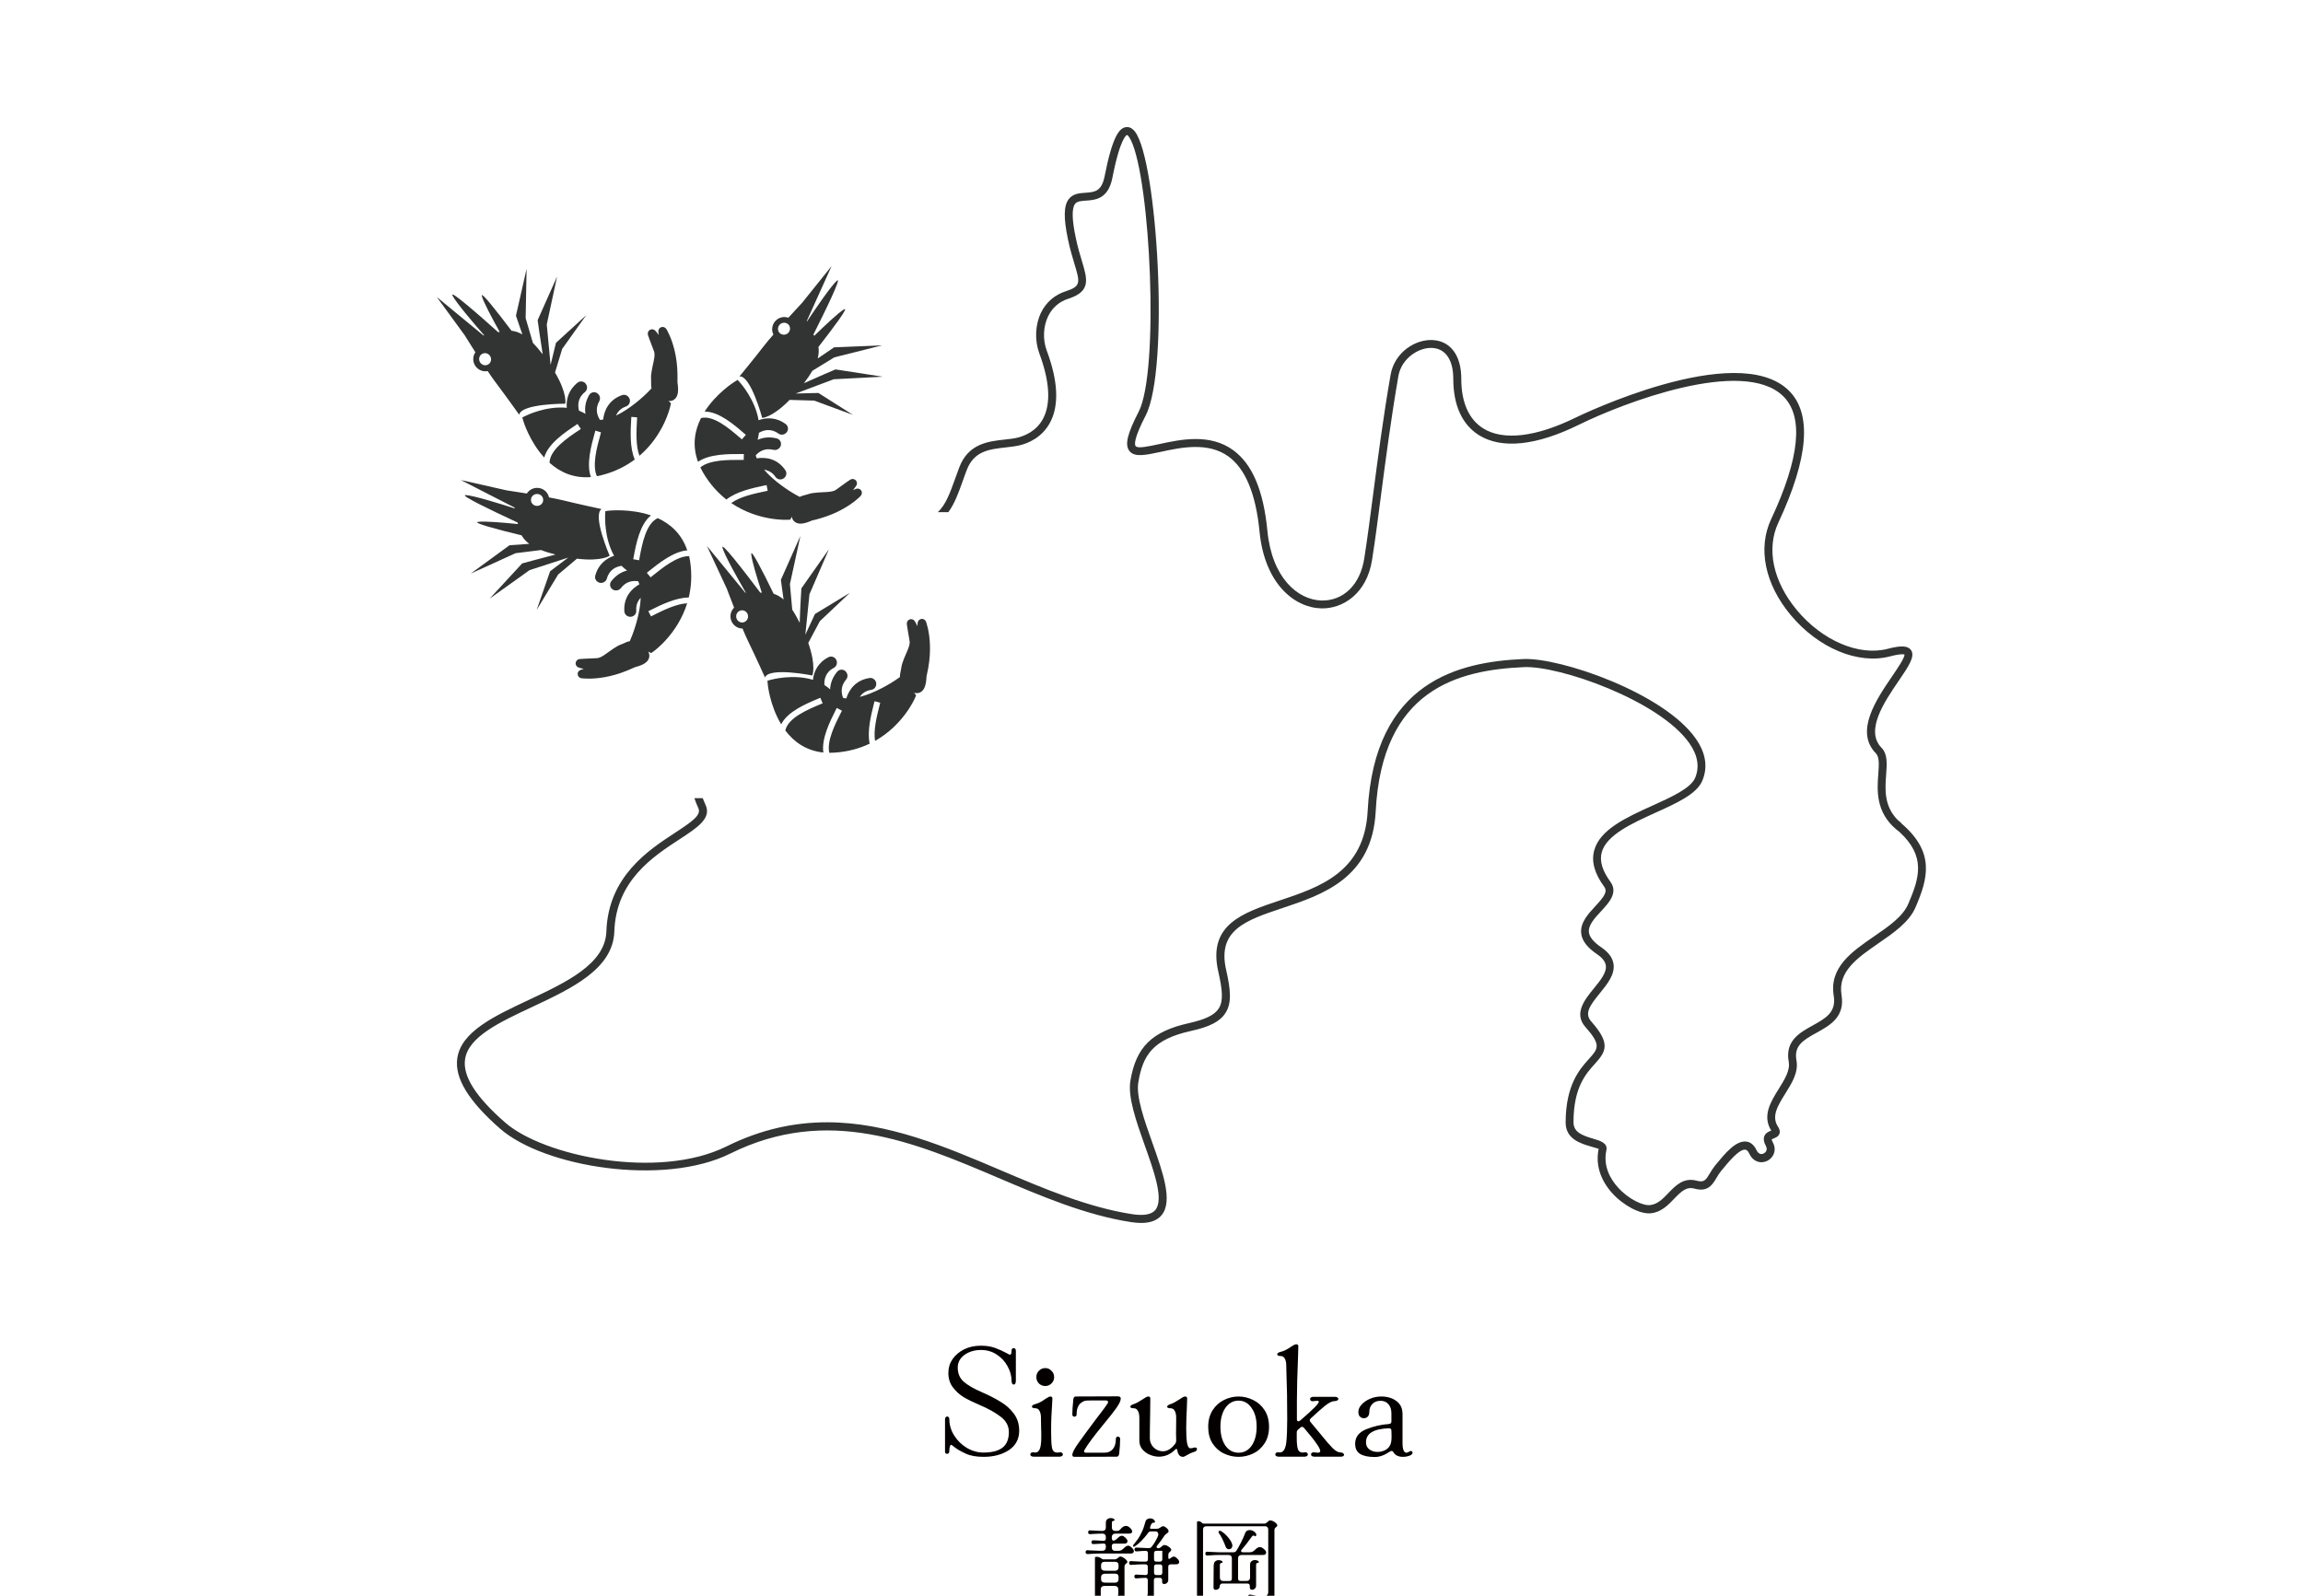 <svg width="290" height="201" viewBox="0 0 290 201" fill="none" xmlns="http://www.w3.org/2000/svg">
<g clip-path="url(#clip0_3734_15244)">
<path d="M239.4 103.65L238.94 103.26C237.22 101.49 237.37 99.41 237.51 97.57C237.61 96.18 237.7 94.98 236.93 94.19C234.81 92.03 237.29 88.39 239.1 85.74C240.36 83.89 241.19 82.67 240.64 81.88C240.25 81.33 239.4 81.28 237.72 81.72C234.09 82.67 229.48 80.71 226.26 76.84C223.26 73.23 222.39 69.12 223.94 65.82C227.75 57.67 228.19 52.08 225.25 49.19C218.66 42.73 198.63 52.49 198.43 52.59C193.43 55.05 189.3 55.54 186.77 53.96C184.96 52.83 184 50.66 184.01 47.7C184.01 44.84 182.71 43.02 180.53 42.84C178.3 42.65 175.6 44.35 175.11 47.2C174.18 52.53 173.51 57.66 172.92 62.18C172.54 65.11 172.18 67.88 171.79 70.35C171.28 73.64 169.17 75.7 166.4 75.64C163.42 75.55 160.16 72.8 159.59 66.83C159.1 61.77 157.69 58.46 155.3 56.71C152.34 54.55 148.63 55.36 145.92 55.95C144.67 56.22 143.25 56.53 143 56.19C142.87 56.02 142.73 55.3 144.27 52.33C147.3 46.46 145.74 20.17 142.91 16.57C142.45 15.99 142 15.96 141.69 16.03C140.97 16.2 140.1 17.07 139.09 22.23C138.71 24.14 137.81 24.2 136.67 24.28C135.93 24.33 135.1 24.39 134.57 25.09C133.94 25.92 133.92 27.48 134.48 30.14C134.73 31.36 135.04 32.37 135.28 33.18C136 35.56 136.15 36.06 134.22 36.68C132.82 37.13 131.73 38.06 131.09 39.38C130.35 40.9 130.27 42.87 130.87 44.5C132.19 48.06 132.35 50.83 131.35 52.73C130.51 54.32 129.01 54.9 128.19 55.11C127.68 55.24 127.1 55.3 126.49 55.37C124.47 55.59 121.95 55.87 120.81 58.83C120.61 59.35 120.43 59.85 120.26 60.33C119.62 62.11 119.11 63.54 118.1 64.51H119.42C120.2 63.45 120.68 62.12 121.2 60.67C121.37 60.2 121.54 59.7 121.74 59.19C122.66 56.8 124.57 56.59 126.6 56.36C127.25 56.29 127.86 56.22 128.44 56.08C129.42 55.84 131.22 55.14 132.24 53.2C133.38 51.04 133.24 48 131.81 44.16C131.29 42.77 131.36 41.11 131.99 39.82C132.51 38.75 133.39 37.99 134.52 37.63C137.39 36.71 136.93 35.19 136.24 32.89C136 32.1 135.7 31.11 135.46 29.93C134.98 27.67 134.95 26.24 135.37 25.69C135.62 25.36 136.05 25.32 136.74 25.27C137.92 25.19 139.54 25.08 140.07 22.42C141.09 17.21 141.89 17.01 141.92 17C141.92 17 142.11 17.05 142.41 17.66C144.87 22.69 146.01 46.76 143.38 51.87C141.95 54.64 141.62 56.02 142.21 56.79C142.85 57.63 144.23 57.33 146.14 56.92C148.66 56.37 152.12 55.62 154.71 57.51C156.83 59.06 158.14 62.22 158.6 66.92C159.23 73.49 162.96 76.54 166.38 76.63C169.03 76.7 172.11 74.84 172.78 70.49C173.17 68.01 173.53 65.23 173.91 62.3C174.5 57.79 175.17 52.68 176.09 47.36C176.49 45.09 178.73 43.69 180.44 43.83C182.07 43.97 183 45.38 183 47.7C183 51.03 184.11 53.48 186.23 54.81C189.1 56.6 193.47 56.14 198.86 53.48C204.29 50.8 219.48 44.94 224.54 49.9C227.15 52.46 226.64 57.67 223.03 65.39C221.31 69.04 222.23 73.56 225.49 77.47C228.96 81.64 233.98 83.73 237.98 82.68C238.84 82.45 239.31 82.41 239.56 82.41C239.75 82.41 239.8 82.44 239.81 82.43C239.89 82.79 238.96 84.16 238.27 85.17C236.27 88.11 233.52 92.14 236.22 94.89C236.68 95.36 236.6 96.35 236.52 97.49C236.37 99.5 236.17 102.26 238.76 104.45L239.19 104.79C242.5 107.85 241.74 110.49 240.3 113.84C239.61 115.45 237.86 116.66 235.99 117.94C233.2 119.86 230.31 121.85 230.91 125.44C231.25 127.51 229.87 128.27 228.27 129.16C226.62 130.07 224.76 131.1 225.24 133.74C225.44 134.82 224.73 135.95 223.98 137.16C222.99 138.75 221.87 140.55 223.04 142.4C223.03 142.4 223.01 142.41 223 142.42C222.73 142.53 222.32 142.69 222.16 143.13C222.04 143.47 222.1 143.87 222.37 144.35C222.54 144.66 222.46 144.9 222.37 145.04C222.24 145.25 221.99 145.37 221.77 145.36C221.47 145.34 221.28 145.08 221.18 144.86C220.87 144.22 220.44 143.85 219.9 143.79C218.58 143.63 217.21 145.3 216.1 146.65L215.95 146.83C215.69 147.16 215.49 147.49 215.31 147.79C214.81 148.63 214.6 148.97 213.66 148.72C212.02 148.27 211 149.32 210.1 150.26C209.39 151 208.73 151.69 207.78 151.79C206.89 151.89 205.08 151.06 203.73 149.56C202.82 148.55 201.84 146.92 202.28 144.88C202.48 143.97 201.48 143.68 200.6 143.42C199.21 143.01 198.14 142.6 198.14 141.36C198.14 136.97 199.7 135.25 200.83 134C202.21 132.47 202.87 131.47 200.38 128.67C199.47 127.65 200.2 126.65 201.46 125.1C202.4 123.94 203.37 122.75 203.18 121.43C203.07 120.64 202.56 119.95 201.62 119.31C200.67 118.66 200.15 118.03 200.08 117.42C199.98 116.54 200.8 115.65 201.6 114.79C202.62 113.69 203.77 112.44 202.8 111.09C201.77 109.67 201.4 108.46 201.69 107.37C202.27 105.17 205.57 103.68 208.48 102.36C211.13 101.16 213.63 100.03 214.35 98.36C215.08 96.65 214.81 94.86 213.54 93.04C209.55 87.3 196.5 82.8 191.81 83.01C183.81 83.37 173.07 85.75 172.22 102.15C171.82 109.86 166.15 111.75 161.15 113.42C156.48 114.98 152.06 116.45 153.41 122.38C153.91 124.59 154.09 126.05 153.47 127.02C152.95 127.84 151.81 128.4 149.76 128.86C145.06 129.9 143.05 131.87 142.34 136.15C142 138.2 143.09 141.27 144.14 144.24C145.34 147.61 146.58 151.09 145.48 152.41C145.01 152.98 144.01 153.16 142.54 152.93C136.98 152.07 131.44 149.71 126.08 147.43C119.04 144.43 111.83 141.36 104.15 141.36C100.08 141.36 95.87 142.22 91.48 144.4C82.879 148.66 68.469 145.63 63.62 141.4C59.91 138.16 58.26 135.56 58.559 133.44C58.959 130.61 62.859 128.78 66.999 126.84C72.01 124.49 77.2 122.05 77.359 117.33C77.57 110.94 82.189 107.92 85.559 105.72C87.84 104.23 89.639 103.06 88.84 101.37C88.71 101.09 88.6 100.81 88.49 100.53H87.439C87.59 100.96 87.74 101.38 87.939 101.8C88.34 102.66 87.15 103.49 85.01 104.89C81.659 107.08 76.59 110.39 76.359 117.31C76.219 121.42 71.32 123.72 66.579 125.95C62.19 128.01 58.05 129.95 57.58 133.32C57.23 135.79 58.999 138.69 62.98 142.17C68.559 147.04 83.6 149.44 91.939 145.31C104.22 139.21 115.14 143.86 125.71 148.36C131.12 150.67 136.72 153.05 142.4 153.93C142.87 154 143.3 154.04 143.7 154.04C144.88 154.04 145.73 153.71 146.27 153.06C147.72 151.3 146.45 147.72 145.1 143.92C144.09 141.07 143.04 138.13 143.34 136.33C143.9 132.95 145.13 130.92 149.99 129.85C152.36 129.33 153.65 128.65 154.33 127.57C155.13 126.31 154.96 124.63 154.4 122.17C153.25 117.13 156.88 115.92 161.48 114.38C166.52 112.7 172.8 110.61 173.23 102.22C174.02 86.8 183.61 84.4 191.87 84.03C196.33 83.81 208.99 88.24 212.74 93.63C213.8 95.15 214.03 96.62 213.45 97.99C212.89 99.3 210.45 100.4 208.09 101.47C204.82 102.95 201.44 104.48 200.74 107.14C200.37 108.53 200.79 110.03 202.01 111.7C202.46 112.32 201.99 112.95 200.89 114.14C199.98 115.12 198.96 116.23 199.11 117.57C199.21 118.49 199.86 119.34 201.08 120.17C201.77 120.64 202.14 121.11 202.21 121.61C202.34 122.49 201.51 123.51 200.7 124.5C199.55 125.91 198.13 127.67 199.65 129.37C201.66 131.63 201.24 132.1 200.1 133.36C198.93 134.66 197.16 136.62 197.15 141.39C197.15 143.48 199.06 144.04 200.33 144.41C200.69 144.52 201.24 144.68 201.31 144.7C200.9 146.62 201.49 148.59 202.99 150.26C204.43 151.86 206.55 152.97 207.89 152.82C209.2 152.68 210.06 151.78 210.82 150.99C211.75 150.02 212.37 149.44 213.39 149.72C215.07 150.18 215.65 149.2 216.16 148.34C216.33 148.06 216.5 147.77 216.72 147.5L216.87 147.32C217.62 146.41 219 144.71 219.78 144.81C219.96 144.83 220.13 145 220.28 145.32C220.58 145.96 221.1 146.35 221.71 146.39C222.29 146.42 222.89 146.13 223.21 145.62C223.54 145.11 223.56 144.49 223.25 143.91C223.1 143.63 223.1 143.52 223.09 143.52C223.13 143.48 223.28 143.42 223.36 143.39C223.61 143.29 223.96 143.15 224.08 142.78C224.2 142.39 223.97 142.04 223.89 141.92C223.03 140.6 223.86 139.27 224.82 137.73C225.64 136.42 226.48 135.06 226.22 133.6C225.88 131.76 226.96 131.06 228.75 130.08C230.44 129.15 232.35 128.09 231.89 125.32C231.4 122.36 233.9 120.64 236.55 118.81C238.45 117.5 240.41 116.15 241.21 114.28C242.77 110.65 243.71 107.35 239.4 103.69V103.65Z" fill="#323333"/>
<path d="M86.549 69.35C85.85 67.23 84.4 65.99 82.829 65.26C81.35 65.92 80.85 68.54 80.54 70.23L80.48 70.57L79.74 70.44L79.799 70.11C80.09 68.55 80.57 66.03 81.969 64.92C79.379 64.03 76.749 64.32 76.7 64.32L76.23 64.38L76.2 64.84C76.2 65 76.059 67.75 77.329 70C76.35 70.33 75.35 71.05 74.96 72.5C74.85 72.89 75.09 73.29 75.499 73.4C75.559 73.42 75.629 73.42 75.689 73.42C76.019 73.42 76.329 73.2 76.419 72.87C76.74 71.71 77.629 71.36 78.269 71.27C78.48 71.48 78.71 71.68 78.96 71.86C78.26 72.04 77.559 72.45 76.969 73.21C76.719 73.53 76.79 73.99 77.129 74.23C77.269 74.33 77.419 74.37 77.579 74.37C77.809 74.37 78.04 74.27 78.189 74.07C78.87 73.18 79.749 73.11 80.379 73.22C80.43 73.34 80.469 73.47 80.51 73.6C79.51 74.16 78.499 75.24 78.62 77.01C78.65 77.4 78.98 77.69 79.37 77.69C79.389 77.69 79.4 77.69 79.419 77.69C79.84 77.66 80.15 77.31 80.12 76.91C80.07 76.17 80.329 75.66 80.68 75.3C80.609 77.19 79.9 79.37 79.43 80.46L79.299 80.77C79.299 80.77 79.2 80.77 79.15 80.79C79.12 80.79 78.769 80.91 78.34 81.12C78.139 81.19 77.93 81.28 77.749 81.38C77.359 81.6 76.999 81.86 76.65 82.11C76.1 82.51 75.579 82.89 75.15 82.9C73.809 82.95 73.029 83.01 72.999 83.01C72.74 83.03 72.529 83.22 72.49 83.48C72.45 83.73 72.6 83.98 72.84 84.07C72.87 84.08 73.109 84.17 73.51 84.26C73.279 84.32 73.15 84.36 73.139 84.37C72.889 84.44 72.719 84.68 72.74 84.93C72.76 85.18 72.95 85.39 73.21 85.43C73.249 85.43 73.579 85.48 74.139 85.48C75.139 85.48 76.87 85.32 78.93 84.48C79.279 84.34 79.629 84.19 79.939 84.04C80.889 83.8 81.62 83.45 81.749 82.79C81.799 82.54 81.749 82.3 81.629 82.08L81.999 82.26L82.279 82.06C82.45 81.94 85.329 79.84 86.529 75.99C85.159 76.05 83.469 76.89 82.29 77.48L81.98 77.64L81.639 76.99L81.95 76.83C83.189 76.21 85.109 75.26 86.73 75.26C87.049 73.92 87.159 72.4 86.9 70.69C86.87 70.47 86.82 70.26 86.779 70.05C85.279 70.02 83.43 71.51 82.2 72.5L81.93 72.72L81.45 72.15L81.719 71.93C82.919 70.97 84.84 69.43 86.579 69.32L86.549 69.35Z" fill="#323333"/>
<path d="M64.809 64.04C62.95 63.44 59.66 62.42 58.66 62.36C57.719 62.3 62.099 64.39 65.189 65.82C65.189 65.85 65.189 65.88 65.2 65.91C65.2 65.94 65.21 65.97 65.219 66.01C63.319 65.82 60.999 65.62 60.209 65.73C59.419 65.84 62.65 66.7 65.68 67.43C65.919 67.85 66.24 68.2 66.65 68.5C65.32 68.59 64.159 68.68 64.159 68.68L59.27 72.25L64.919 69.68L68.129 69.28C68.659 69.49 69.26 69.67 69.95 69.85C68.129 70.31 65.749 70.97 65.749 70.97L61.66 75.4L66.689 71.81L71.559 70.23C70.439 71.06 69.269 71.96 69.269 71.96L67.579 76.82L70.279 72.37L72.65 70.37C75.76 70.75 76.769 70 76.769 70C76.769 70 74.559 64.91 75.749 64.12C75.749 64.12 73.019 63.54 70.9 63.02C70.419 62.9 69.799 62.78 69.129 62.65C68.99 61.97 68.379 61.45 67.639 61.45C67.09 61.45 66.609 61.74 66.34 62.16C64.99 61.94 63.91 61.78 63.91 61.78C63.91 61.78 63.91 61.78 63.91 61.79L58.02 60.46L64.79 63.93C64.79 63.93 64.799 63.98 64.809 64V64.04ZM67.629 62.22C68.059 62.22 68.4 62.55 68.4 62.97C68.4 63.39 68.059 63.72 67.629 63.72C67.2 63.72 66.859 63.39 66.859 62.97C66.859 62.55 67.2 62.22 67.629 62.22Z" fill="#323333"/>
<path d="M74.43 60.089C72.21 60.279 70.49 59.449 69.2 58.289C69.22 56.669 71.43 55.169 72.86 54.219L73.14 54.029L72.72 53.399L72.44 53.589C71.13 54.469 68.99 55.909 68.53 57.629C66.68 55.609 65.91 53.079 65.9 53.029L65.77 52.579L66.18 52.379C66.32 52.309 68.8 51.099 71.37 51.369C71.28 50.339 71.56 49.129 72.73 48.199C73.05 47.949 73.51 48.009 73.76 48.339C73.8 48.389 73.83 48.449 73.86 48.509C73.99 48.819 73.91 49.179 73.65 49.389C72.71 50.139 72.75 51.099 72.91 51.729C73.19 51.839 73.46 51.969 73.72 52.129C73.61 51.409 73.7 50.609 74.18 49.769C74.38 49.409 74.83 49.299 75.18 49.509C75.32 49.599 75.43 49.719 75.49 49.869C75.58 50.079 75.58 50.329 75.46 50.539C74.91 51.519 75.2 52.349 75.55 52.889C75.68 52.889 75.81 52.879 75.95 52.859C76.07 51.719 76.66 50.359 78.33 49.769C78.7 49.639 79.1 49.829 79.26 50.189C79.26 50.209 79.27 50.219 79.28 50.239C79.42 50.629 79.22 51.059 78.84 51.189C78.14 51.439 77.77 51.879 77.58 52.339C79.29 51.529 81.01 50.009 81.82 49.149L82.05 48.899C82.05 48.899 82.02 48.809 82.01 48.759C82.01 48.729 81.97 48.359 81.99 47.879C81.98 47.659 81.97 47.439 81.99 47.229C82.04 46.779 82.13 46.349 82.22 45.929C82.37 45.269 82.51 44.639 82.35 44.239C81.86 42.989 81.61 42.249 81.6 42.219C81.52 41.969 81.6 41.699 81.83 41.559C82.05 41.419 82.33 41.459 82.51 41.649C82.53 41.669 82.71 41.859 82.95 42.189C82.92 41.949 82.9 41.819 82.9 41.799C82.87 41.539 83.02 41.299 83.26 41.209C83.5 41.129 83.77 41.219 83.91 41.449C83.93 41.479 84.11 41.769 84.33 42.279C84.73 43.199 85.27 44.849 85.31 47.079C85.31 47.459 85.31 47.829 85.31 48.179C85.46 49.149 85.43 49.959 84.88 50.339C84.67 50.489 84.43 50.529 84.18 50.509L84.49 50.779L84.42 51.109C84.38 51.309 83.59 54.789 80.52 57.409C80.03 56.119 80.14 54.249 80.21 52.919L80.23 52.569L79.5 52.509L79.48 52.859C79.4 54.249 79.28 56.379 79.93 57.879C78.83 58.699 77.47 59.409 75.8 59.839C75.58 59.899 75.37 59.939 75.16 59.979C74.54 58.609 75.17 56.319 75.59 54.799L75.68 54.459L74.97 54.239L74.88 54.569C74.47 56.049 73.81 58.419 74.4 60.069L74.43 60.089Z" fill="#323333"/>
<path d="M60.96 42.219C59.67 40.749 57.44 38.129 56.98 37.229C56.56 36.389 60.21 39.579 62.74 41.849C62.77 41.849 62.8 41.829 62.83 41.819C62.86 41.819 62.89 41.809 62.92 41.799C61.99 40.129 60.89 38.079 60.68 37.309C60.47 36.539 62.53 39.169 64.41 41.659C64.89 41.709 65.34 41.869 65.78 42.129C65.34 40.869 64.97 39.769 64.97 39.769L66.31 33.859L66.19 40.069L67.1 43.179C67.5 43.589 67.91 44.069 68.34 44.629C68.04 42.779 67.7 40.329 67.7 40.329L70.15 34.829L68.85 40.869L69.33 45.969C69.65 44.609 70.01 43.179 70.01 43.179L73.81 39.709L70.79 43.949L69.89 46.919C71.47 49.619 71.18 50.849 71.18 50.849C71.18 50.849 65.63 50.829 65.38 52.239C65.38 52.239 63.77 49.969 62.45 48.219C62.15 47.829 61.79 47.309 61.41 46.739C60.73 46.879 60.01 46.519 59.72 45.839C59.5 45.329 59.58 44.779 59.86 44.369C59.12 43.209 58.55 42.289 58.55 42.289C58.55 42.289 58.55 42.289 58.56 42.289L55 37.409L60.87 42.249C60.87 42.249 60.92 42.249 60.94 42.249L60.96 42.219ZM60.4 45.539C60.57 45.929 61.01 46.109 61.39 45.949C61.77 45.789 61.94 45.339 61.77 44.949C61.6 44.559 61.16 44.379 60.78 44.539C60.4 44.699 60.23 45.149 60.4 45.539Z" fill="#323333"/>
<path d="M87.9 58.18C87.13 56.09 87.49 54.21 88.27 52.66C89.84 52.26 91.86 54 93.16 55.12L93.42 55.34L93.92 54.77L93.66 54.55C92.46 53.51 90.52 51.83 88.73 51.84C90.2 49.53 92.44 48.12 92.48 48.1L92.88 47.85L93.19 48.19C93.3 48.31 95.11 50.39 95.52 52.93C96.49 52.58 97.73 52.52 98.93 53.41C99.26 53.65 99.32 54.11 99.07 54.44C99.03 54.49 98.98 54.54 98.93 54.58C98.67 54.79 98.3 54.81 98.02 54.61C97.05 53.9 96.13 54.19 95.57 54.51C95.54 54.8 95.48 55.1 95.4 55.4C96.06 55.11 96.86 54.98 97.8 55.22C98.2 55.32 98.43 55.72 98.32 56.12C98.28 56.28 98.18 56.41 98.06 56.51C97.88 56.65 97.64 56.72 97.4 56.66C96.31 56.39 95.58 56.88 95.16 57.36C95.19 57.48 95.24 57.61 95.29 57.73C96.42 57.55 97.89 57.76 98.89 59.22C99.11 59.54 99.04 59.98 98.73 60.22C98.72 60.23 98.7 60.24 98.69 60.25C98.35 60.49 97.89 60.41 97.66 60.08C97.24 59.47 96.71 59.23 96.22 59.17C97.45 60.61 99.37 61.87 100.41 62.43L100.71 62.59C100.71 62.59 100.79 62.53 100.84 62.52C100.87 62.51 101.22 62.38 101.68 62.27C101.88 62.2 102.1 62.14 102.31 62.11C102.76 62.04 103.2 62.02 103.62 62C104.3 61.97 104.94 61.94 105.29 61.68C106.37 60.88 107.02 60.44 107.05 60.43C107.27 60.28 107.55 60.3 107.74 60.48C107.93 60.65 107.97 60.94 107.83 61.16C107.81 61.19 107.68 61.4 107.42 61.73C107.64 61.64 107.77 61.59 107.78 61.58C108.02 61.48 108.3 61.56 108.44 61.77C108.58 61.98 108.56 62.27 108.38 62.46C108.36 62.49 108.13 62.73 107.69 63.08C106.91 63.7 105.46 64.66 103.32 65.28C102.95 65.39 102.6 65.49 102.25 65.56C101.35 65.96 100.57 66.14 100.05 65.71C99.85 65.54 99.75 65.33 99.7 65.08L99.52 65.45L99.18 65.47C98.97 65.48 95.41 65.63 92.08 63.36C93.19 62.55 95.03 62.16 96.33 61.89L96.67 61.82L96.53 61.1L96.19 61.17C94.83 61.46 92.74 61.9 91.47 62.92C90.39 62.07 89.35 60.95 88.49 59.45C88.38 59.26 88.28 59.06 88.19 58.87C89.35 57.91 91.72 57.92 93.3 57.93H93.65L93.67 57.19H93.32C91.78 57.18 89.32 57.17 87.89 58.17L87.9 58.18Z" fill="#323333"/>
<path d="M101.61 40.5C102.7 38.87 104.63 36.03 105.38 35.36C106.08 34.73 103.96 39.09 102.43 42.13C102.45 42.16 102.46 42.18 102.48 42.21C102.5 42.24 102.51 42.27 102.53 42.3C103.9 40.97 105.59 39.37 106.28 38.97C106.97 38.57 104.97 41.25 103.06 43.7C103.13 44.17 103.1 44.65 102.97 45.15C104.07 44.39 105.03 43.75 105.03 43.75L111.08 43.5L105.06 45.01L102.3 46.7C102.01 47.19 101.66 47.71 101.23 48.27C102.94 47.49 105.21 46.53 105.21 46.53L111.16 47.45L104.99 47.77L100.19 49.57C101.59 49.52 103.06 49.5 103.06 49.5L107.41 52.26L102.53 50.46L99.43 50.37C97.24 52.61 95.98 52.64 95.98 52.64C95.98 52.64 94.54 47.28 93.12 47.41C93.12 47.41 94.89 45.26 96.23 43.53C96.53 43.14 96.94 42.65 97.39 42.14C97.07 41.52 97.24 40.73 97.81 40.27C98.24 39.93 98.79 39.85 99.27 40.02C100.19 39.01 100.94 38.21 100.94 38.21C100.94 38.21 100.94 38.21 100.94 38.22L104.72 33.51L101.59 40.44C101.59 40.44 101.61 40.49 101.62 40.51L101.61 40.5ZM98.26 40.82C97.93 41.08 97.87 41.56 98.12 41.88C98.38 42.2 98.86 42.25 99.19 41.99C99.52 41.73 99.58 41.25 99.33 40.93C99.07 40.61 98.59 40.56 98.26 40.82Z" fill="#323333"/>
<path d="M103.68 94.79C101.46 94.55 99.939 93.4 98.889 92.01C99.23 90.42 101.68 89.39 103.27 88.72L103.59 88.59L103.3 87.89L102.99 88.02C101.53 88.63 99.159 89.63 98.37 91.23C96.95 88.89 96.68 86.26 96.68 86.21L96.639 85.74L97.079 85.62C97.23 85.58 99.9 84.87 102.37 85.63C102.48 84.6 102.98 83.47 104.32 82.78C104.68 82.59 105.12 82.74 105.31 83.12C105.34 83.18 105.36 83.24 105.37 83.3C105.44 83.63 105.29 83.97 104.99 84.13C103.92 84.68 103.77 85.63 103.81 86.28C104.06 86.44 104.3 86.62 104.53 86.83C104.56 86.11 104.81 85.33 105.43 84.6C105.69 84.29 106.16 84.26 106.46 84.54C106.58 84.65 106.66 84.8 106.7 84.95C106.75 85.18 106.7 85.42 106.54 85.6C105.81 86.45 105.94 87.33 106.17 87.92C106.3 87.94 106.43 87.96 106.57 87.97C106.91 86.87 107.75 85.66 109.5 85.4C109.88 85.34 110.24 85.61 110.33 85.99C110.33 86.01 110.33 86.02 110.33 86.04C110.39 86.45 110.12 86.83 109.72 86.89C108.99 87 108.54 87.36 108.27 87.78C110.11 87.31 112.09 86.15 113.05 85.47L113.33 85.27C113.33 85.27 113.32 85.17 113.32 85.12C113.32 85.09 113.36 84.72 113.47 84.25C113.5 84.04 113.54 83.82 113.6 83.61C113.73 83.18 113.91 82.77 114.08 82.38C114.35 81.76 114.61 81.17 114.54 80.75C114.3 79.43 114.2 78.65 114.19 78.62C114.16 78.36 114.3 78.11 114.54 78.02C114.78 77.93 115.05 78.02 115.19 78.24C115.21 78.27 115.34 78.48 115.52 78.86C115.53 78.62 115.54 78.48 115.55 78.47C115.57 78.21 115.76 78 116.02 77.96C116.27 77.92 116.52 78.07 116.61 78.32C116.62 78.35 116.74 78.67 116.86 79.22C117.07 80.2 117.28 81.92 116.89 84.12C116.82 84.5 116.75 84.86 116.67 85.2C116.63 86.18 116.44 86.97 115.83 87.23C115.59 87.33 115.35 87.33 115.11 87.26L115.36 87.58L115.23 87.89C115.15 88.08 113.71 91.34 110.19 93.32C109.96 91.96 110.43 90.14 110.75 88.86L110.84 88.52L110.13 88.32L110.04 88.66C109.7 90.01 109.17 92.08 109.51 93.67C108.27 94.26 106.8 94.69 105.08 94.8C104.86 94.81 104.64 94.82 104.43 94.82C104.08 93.36 105.15 91.24 105.86 89.83L106.02 89.52L105.37 89.17L105.21 89.48C104.52 90.86 103.42 93.05 103.68 94.78V94.79Z" fill="#323333"/>
<path d="M93.919 74.66C92.939 72.96 91.249 69.97 90.98 69C90.73 68.09 93.689 71.93 95.74 74.65C95.769 74.65 95.799 74.65 95.829 74.65C95.859 74.65 95.889 74.65 95.93 74.65C95.34 72.83 94.659 70.61 94.6 69.81C94.54 69.02 96.059 71.99 97.419 74.79C97.879 74.94 98.29 75.18 98.669 75.51C98.48 74.19 98.329 73.04 98.329 73.04L100.79 67.5L99.469 73.57L99.76 76.79C100.08 77.27 100.38 77.82 100.7 78.45C100.76 76.57 100.91 74.11 100.91 74.11L104.38 69.18L101.93 74.85L101.41 79.95C101.99 78.68 102.62 77.34 102.62 77.34L107.02 74.67L103.24 78.24L101.78 80.98C102.81 83.94 102.29 85.08 102.29 85.08C102.29 85.08 96.85 83.99 96.329 85.33C96.329 85.33 95.189 82.79 94.23 80.82C94.019 80.38 93.76 79.8 93.499 79.17C92.809 79.17 92.169 78.68 92.019 77.96C91.9 77.42 92.079 76.89 92.439 76.54C91.939 75.26 91.559 74.25 91.559 74.25C91.559 74.25 91.559 74.25 91.57 74.25L89.019 68.77L93.84 74.65C93.84 74.65 93.889 74.65 93.909 74.65L93.919 74.66ZM92.719 77.8C92.809 78.22 93.21 78.48 93.609 78.39C94.01 78.3 94.269 77.9 94.18 77.48C94.09 77.06 93.689 76.8 93.29 76.89C92.889 76.98 92.629 77.38 92.719 77.8Z" fill="#323333"/>
<path d="M123.86 183.5C122.95 183.5 122.21 183.37 121.62 183.1C121.03 182.83 120.59 182.58 120.28 182.34C119.97 182.1 119.81 181.98 119.78 181.98C119.7 181.98 119.64 182.07 119.6 182.24C119.56 182.4 119.54 182.58 119.54 182.78C119.54 182.89 119.51 182.97 119.46 183.04C119.41 183.09 119.34 183.12 119.26 183.12C119.18 183.12 119.11 183.09 119.06 183.04C119.02 182.99 119 182.91 119 182.8V178.78C119 178.66 119.03 178.57 119.08 178.52C119.13 178.45 119.2 178.42 119.28 178.42C119.35 178.42 119.41 178.45 119.46 178.5C119.51 178.55 119.54 178.63 119.54 178.72C119.54 179.47 119.75 180.17 120.16 180.82C120.57 181.47 121.11 181.99 121.76 182.38C122.43 182.77 123.12 182.96 123.84 182.96C124.91 182.96 125.71 182.75 126.24 182.34C126.77 181.93 127.04 181.27 127.04 180.38C127.04 179.61 126.69 178.96 126 178.44C125.31 177.91 124.41 177.41 123.3 176.94C122.55 176.62 121.91 176.31 121.38 176C120.85 175.68 120.39 175.27 120 174.76C119.61 174.25 119.42 173.64 119.42 172.92C119.42 172.29 119.59 171.72 119.94 171.2C120.3 170.68 120.79 170.27 121.4 169.96C122.03 169.65 122.73 169.5 123.52 169.5C124.2 169.5 124.79 169.59 125.3 169.78C125.81 169.97 126.31 170.19 126.8 170.46C127.01 170.58 127.14 170.64 127.18 170.64C127.31 170.64 127.38 170.46 127.38 170.1C127.38 169.99 127.41 169.92 127.46 169.88C127.51 169.83 127.57 169.8 127.64 169.8C127.72 169.8 127.79 169.83 127.84 169.9C127.89 169.95 127.92 170.03 127.92 170.14V173.94C127.92 174.09 127.89 174.2 127.84 174.28C127.79 174.36 127.72 174.4 127.64 174.4C127.57 174.4 127.51 174.36 127.46 174.28C127.41 174.2 127.38 174.09 127.38 173.94C127.38 173.31 127.21 172.7 126.88 172.1C126.56 171.5 126.11 171.01 125.52 170.62C124.93 170.23 124.27 170.04 123.52 170.04C122.93 170.04 122.41 170.15 121.96 170.36C121.52 170.56 121.18 170.83 120.94 171.16C120.71 171.49 120.6 171.85 120.6 172.24C120.6 172.99 120.85 173.58 121.34 174.02C121.83 174.46 122.59 174.9 123.6 175.34C124.55 175.75 125.35 176.17 126.02 176.58C126.69 176.98 127.24 177.48 127.68 178.08C128.12 178.68 128.34 179.39 128.34 180.2C128.34 181.25 127.91 182.07 127.06 182.64C126.21 183.21 125.14 183.5 123.86 183.5ZM131.62 174.58C131.31 174.58 131.05 174.47 130.82 174.26C130.61 174.03 130.5 173.77 130.5 173.46C130.5 173.15 130.61 172.87 130.82 172.66C131.05 172.43 131.31 172.32 131.62 172.32C131.93 172.32 132.19 172.43 132.4 172.66C132.63 172.87 132.74 173.14 132.74 173.46C132.74 173.78 132.63 174.03 132.4 174.26C132.19 174.47 131.93 174.58 131.62 174.58ZM130.16 183.48C130.03 183.48 129.92 183.45 129.84 183.4C129.77 183.35 129.74 183.28 129.74 183.2C129.74 183.11 129.78 183.03 129.86 182.98C129.94 182.93 130.05 182.91 130.2 182.94C130.6 183.02 130.87 182.81 131 182.3C131.08 182.01 131.12 181.55 131.12 180.94C131.12 180.5 131.12 180.16 131.1 179.92L131.08 178.58C131.08 178.22 131.02 177.93 130.9 177.72C130.79 177.49 130.61 177.38 130.36 177.38C130.23 177.38 130.12 177.36 130.04 177.32C129.97 177.28 129.94 177.23 129.94 177.16C129.94 177.11 129.97 177.05 130.04 177C130.12 176.93 130.23 176.89 130.36 176.86C130.77 176.75 131.2 176.53 131.64 176.2C131.69 176.17 131.79 176.12 131.92 176.04C132.05 175.95 132.16 175.9 132.24 175.9C132.43 175.9 132.52 175.98 132.52 176.14L132.48 176.94L132.4 178.32C132.37 178.81 132.36 179.47 132.36 180.28C132.36 181.23 132.39 181.9 132.46 182.3C132.5 182.53 132.57 182.69 132.68 182.8C132.79 182.91 132.94 182.96 133.14 182.96C133.23 182.96 133.31 182.96 133.38 182.94L133.5 182.92C133.61 182.92 133.69 182.95 133.74 183C133.81 183.05 133.84 183.12 133.84 183.2C133.84 183.28 133.8 183.35 133.72 183.4C133.65 183.45 133.55 183.48 133.42 183.48H130.16ZM135.31 183.5C135.07 183.5 134.98 183.37 135.05 183.1C135.12 182.81 135.38 182.35 135.83 181.72C136.28 181.08 136.98 180.13 137.93 178.86C138.73 177.83 139.25 177.13 139.49 176.74C139.52 176.71 139.53 176.67 139.53 176.6C139.53 176.47 139.44 176.4 139.27 176.4H137.29C136.98 176.4 136.76 176.41 136.63 176.44C136.5 176.47 136.36 176.53 136.21 176.64C135.78 176.92 135.57 177.43 135.57 178.16C135.57 178.25 135.54 178.33 135.47 178.38C135.42 178.42 135.36 178.44 135.29 178.44C135.24 178.44 135.18 178.42 135.11 178.38C135.06 178.33 135.03 178.26 135.03 178.18C135.03 177.73 135.07 177.1 135.15 176.3C135.18 176.03 135.28 175.9 135.45 175.9L140.73 175.88C141 175.88 141.13 175.97 141.13 176.16C141.13 176.43 140.94 176.83 140.57 177.36C140.2 177.88 139.65 178.57 138.93 179.44C137.77 180.85 136.98 181.91 136.57 182.62C136.53 182.67 136.51 182.73 136.51 182.78C136.51 182.91 136.6 182.98 136.77 182.98H138.79C139.08 182.98 139.3 182.97 139.45 182.94C139.61 182.9 139.76 182.83 139.89 182.74C140.3 182.45 140.51 181.95 140.51 181.24C140.51 181.15 140.54 181.07 140.59 181.02C140.64 180.97 140.7 180.94 140.77 180.94C140.82 180.94 140.88 180.97 140.95 181.02C141.02 181.07 141.05 181.13 141.05 181.2C141.05 181.81 141.01 182.44 140.93 183.08C140.9 183.35 140.8 183.48 140.63 183.48L135.31 183.5ZM142.33 177.18C142.33 177.13 142.36 177.07 142.43 177.02C142.51 176.95 142.62 176.9 142.75 176.86C143.04 176.77 143.41 176.57 143.85 176.28C143.9 176.24 143.98 176.19 144.07 176.14C144.16 176.07 144.24 176.03 144.29 176C144.42 175.93 144.52 175.9 144.59 175.9C144.76 175.9 144.85 175.98 144.85 176.14L144.83 177.98C144.8 179.37 144.79 180.43 144.79 181.16C144.79 181.6 144.95 181.99 145.27 182.32C145.6 182.64 145.99 182.8 146.43 182.8C147 182.8 147.53 182.47 148.01 181.82C148.09 181.67 148.12 181.55 148.11 181.44C148.1 181.23 148.09 180.95 148.09 180.62L148.11 178.58C148.11 178.22 148.05 177.93 147.93 177.72C147.82 177.49 147.64 177.38 147.39 177.38C147.11 177.38 146.97 177.31 146.97 177.18C146.97 177.13 147 177.07 147.07 177.02C147.15 176.95 147.26 176.9 147.39 176.86C147.68 176.77 148.05 176.57 148.49 176.28C148.54 176.24 148.62 176.19 148.71 176.14C148.8 176.07 148.88 176.03 148.93 176C149.06 175.93 149.16 175.9 149.23 175.9C149.4 175.9 149.49 175.98 149.49 176.14L149.45 177.36C149.4 178.35 149.37 179.18 149.37 179.86C149.37 180.63 149.4 181.25 149.47 181.72C149.55 182.19 149.7 182.42 149.91 182.42C149.98 182.42 150.07 182.41 150.19 182.38C150.32 182.34 150.42 182.32 150.47 182.32C150.64 182.32 150.73 182.39 150.73 182.52C150.73 182.59 150.7 182.66 150.63 182.74C150.56 182.81 150.47 182.85 150.35 182.88C150.07 182.96 149.78 183.09 149.47 183.28C149.23 183.43 149.06 183.5 148.97 183.5C148.58 183.5 148.34 183.23 148.25 182.68C148.24 182.56 148.2 182.5 148.13 182.5C148.09 182.5 148.04 182.53 147.97 182.6C147.38 183.19 146.7 183.48 145.93 183.48C145.56 183.48 145.18 183.4 144.79 183.24C144.42 183.08 144.1 182.85 143.85 182.56C143.6 182.25 143.47 181.89 143.47 181.48V178.58C143.47 178.22 143.41 177.93 143.29 177.72C143.18 177.49 143 177.38 142.75 177.38C142.47 177.38 142.33 177.31 142.33 177.18ZM155.96 183.5C155.32 183.5 154.71 183.36 154.12 183.08C153.53 182.8 153.05 182.37 152.68 181.8C152.32 181.23 152.14 180.53 152.14 179.72C152.14 178.91 152.33 178.19 152.7 177.62C153.07 177.05 153.55 176.62 154.12 176.34C154.71 176.05 155.32 175.9 155.96 175.9C156.6 175.9 157.21 176.05 157.8 176.34C158.39 176.62 158.87 177.05 159.24 177.62C159.61 178.19 159.8 178.89 159.8 179.72C159.8 180.55 159.61 181.23 159.24 181.8C158.87 182.37 158.39 182.8 157.8 183.08C157.21 183.36 156.6 183.5 155.96 183.5ZM155.96 182.98C156.65 182.98 157.21 182.68 157.62 182.08C158.03 181.48 158.24 180.69 158.24 179.7C158.24 178.71 158.03 177.94 157.6 177.34C157.19 176.73 156.64 176.42 155.96 176.42C155.28 176.42 154.73 176.73 154.3 177.34C153.89 177.94 153.68 178.73 153.68 179.7C153.68 180.67 153.89 181.47 154.3 182.08C154.73 182.68 155.28 182.98 155.96 182.98ZM160.83 170.58C160.83 170.53 160.86 170.47 160.93 170.42C161.01 170.35 161.12 170.31 161.25 170.28C161.64 170.2 162.08 169.98 162.59 169.62C162.63 169.59 162.72 169.54 162.85 169.46C163 169.37 163.12 169.32 163.21 169.32C163.4 169.32 163.49 169.4 163.49 169.56L163.45 170.96C163.36 173.17 163.31 175.01 163.31 176.48V178.78C163.31 178.94 163.37 179.02 163.49 179.02C163.56 179.02 163.64 178.99 163.73 178.92C164.58 178.19 165.18 177.64 165.53 177.28C165.89 176.92 166.07 176.68 166.07 176.56C166.07 176.48 166 176.44 165.85 176.44C165.78 176.44 165.64 176.45 165.43 176.48L165.31 176.5C165.2 176.5 165.12 176.47 165.05 176.42C165 176.37 164.97 176.3 164.97 176.22C164.97 176.14 165 176.07 165.07 176.02C165.15 175.97 165.26 175.94 165.39 175.94H168.11C168.24 175.94 168.34 175.97 168.41 176.02C168.49 176.06 168.53 176.12 168.53 176.2C168.53 176.28 168.48 176.35 168.39 176.4C168.31 176.45 168.2 176.48 168.05 176.48C167.76 176.48 167.38 176.66 166.91 177.02C166.46 177.38 165.83 177.93 165.03 178.68C164.96 178.73 164.93 178.81 164.93 178.9C164.93 178.98 164.96 179.05 165.01 179.1C165.21 179.33 165.64 179.84 166.29 180.64C166.92 181.43 167.42 182.01 167.79 182.38C168.16 182.75 168.49 182.94 168.77 182.94C168.92 182.94 169.03 182.97 169.11 183.04C169.2 183.09 169.25 183.16 169.25 183.24C169.25 183.31 169.21 183.37 169.13 183.42C169.06 183.46 168.96 183.48 168.83 183.48H165.51C165.38 183.48 165.27 183.45 165.19 183.4C165.12 183.35 165.09 183.28 165.09 183.2C165.09 183.11 165.13 183.03 165.21 182.98C165.29 182.93 165.4 182.91 165.55 182.94C165.74 182.97 165.86 182.98 165.93 182.98C166.14 182.98 166.25 182.91 166.25 182.76C166.25 182.59 166.09 182.27 165.77 181.82C165.46 181.37 164.94 180.71 164.21 179.86C164.13 179.77 164.04 179.72 163.95 179.72C163.88 179.72 163.82 179.75 163.77 179.8L163.47 180.06C163.35 180.15 163.29 180.28 163.29 180.44V181.14C163.29 181.77 163.34 182.23 163.43 182.52C163.52 182.81 163.72 182.96 164.03 182.96C164.11 182.96 164.18 182.96 164.23 182.94L164.35 182.92C164.46 182.92 164.54 182.95 164.59 183C164.66 183.05 164.69 183.12 164.69 183.2C164.69 183.28 164.65 183.35 164.57 183.4C164.5 183.45 164.4 183.48 164.27 183.48H161.01C160.88 183.48 160.77 183.45 160.69 183.4C160.62 183.35 160.59 183.28 160.59 183.2C160.59 183.11 160.63 183.03 160.71 182.98C160.79 182.93 160.9 182.91 161.05 182.94C161.54 183.02 161.85 182.61 161.97 181.72C162.05 181 162.09 180.03 162.09 178.8C162.09 176.55 162.06 174.57 161.99 172.88C161.98 172.61 161.97 172.32 161.97 172C161.97 171.64 161.91 171.35 161.79 171.14C161.68 170.91 161.5 170.8 161.25 170.8C161.12 170.8 161.01 170.78 160.93 170.74C160.86 170.7 160.83 170.65 160.83 170.58ZM173.11 183.52C172.3 183.52 171.68 183.39 171.25 183.12C170.82 182.85 170.62 182.39 170.65 181.72C170.69 180.95 171.16 180.38 172.05 180.02C172.96 179.65 173.92 179.43 174.93 179.36C175.12 179.33 175.21 179.23 175.21 179.04V178.02C175.21 177.53 175.08 177.14 174.83 176.86C174.58 176.58 174.25 176.44 173.85 176.44C173.41 176.44 173.06 176.57 172.81 176.84C172.56 177.09 172.43 177.42 172.43 177.82C172.43 178.1 172.36 178.31 172.23 178.44C172.1 178.57 171.93 178.64 171.73 178.64C171.56 178.64 171.4 178.57 171.25 178.44C171.12 178.31 171.05 178.11 171.05 177.86C171.05 177.53 171.18 177.21 171.45 176.92C171.73 176.61 172.09 176.37 172.53 176.18C172.98 175.99 173.45 175.9 173.93 175.9C174.7 175.9 175.34 176.09 175.85 176.48C176.36 176.85 176.61 177.4 176.61 178.12V181.74C176.61 182.57 176.78 182.98 177.11 182.98C177.15 182.98 177.24 182.95 177.39 182.88C177.54 182.8 177.62 182.76 177.65 182.76C177.72 182.76 177.77 182.78 177.81 182.82C177.85 182.86 177.87 182.91 177.87 182.98C177.87 183.14 177.74 183.27 177.47 183.36C177.22 183.45 176.95 183.5 176.67 183.5C176.08 183.5 175.68 183.3 175.45 182.9C175.4 182.81 175.32 182.76 175.23 182.76C175.15 182.76 175.08 182.79 175.01 182.84C174.36 183.29 173.72 183.52 173.11 183.52ZM175.09 181.94C175.18 181.74 175.23 181.4 175.23 180.92L175.21 180.2C175.21 180 175.11 179.9 174.91 179.9C172.98 179.97 172.01 180.55 172.01 181.66C172.01 182.05 172.15 182.35 172.43 182.56C172.71 182.77 173.06 182.88 173.47 182.88C173.82 182.88 174.14 182.8 174.45 182.64C174.76 182.47 174.97 182.23 175.09 181.94Z" fill="#040000"/>
<path d="M136.95 195.74C136.87 195.74 136.81 195.73 136.76 195.68C136.72 195.62 136.7 195.56 136.7 195.5C136.7 195.43 136.72 195.37 136.76 195.32C136.81 195.27 136.87 195.25 136.95 195.26L137.24 195.28C137.74 195.31 138.13 195.33 138.4 195.33H138.84C138.97 195.33 139.07 195.29 139.14 195.22C139.21 195.14 139.25 195.04 139.25 194.91V194.72C139.25 194.52 139.15 194.42 138.95 194.42C138.63 194.44 138.34 194.45 138.07 194.47L137.69 194.49C137.61 194.49 137.55 194.48 137.5 194.43C137.46 194.37 137.44 194.31 137.44 194.25C137.44 194.18 137.46 194.12 137.5 194.07C137.55 194.02 137.61 194 137.69 194.01C137.93 194.03 138.09 194.03 138.16 194.03L138.95 194.08C139.15 194.08 139.25 193.98 139.25 193.78V193.6C139.25 193.46 139.21 193.36 139.14 193.29C139.07 193.21 138.97 193.17 138.84 193.17C138.48 193.17 138.04 193.19 137.52 193.22L137.27 193.24C137.19 193.24 137.13 193.23 137.08 193.18C137.04 193.12 137.02 193.06 137.02 193C137.02 192.93 137.04 192.87 137.08 192.82C137.13 192.77 137.19 192.75 137.27 192.76L137.63 192.78C138.15 192.81 138.55 192.83 138.84 192.83C138.97 192.83 139.07 192.79 139.14 192.72C139.21 192.65 139.25 192.54 139.25 192.41V191.81C139.25 191.61 139.31 191.46 139.42 191.37C139.54 191.27 139.69 191.21 139.86 191.21C140 191.21 140.12 191.24 140.22 191.29C140.32 191.34 140.36 191.4 140.36 191.46C140.36 191.52 140.3 191.56 140.17 191.57C140.12 191.57 140.08 191.61 140.05 191.65C140.03 191.7 140.01 191.75 140.01 191.81V192.41C140.01 192.54 140.05 192.64 140.12 192.72C140.2 192.79 140.3 192.83 140.43 192.83C140.65 192.83 140.79 192.83 140.85 192.81C140.91 192.79 140.97 192.74 141.05 192.65C141.19 192.51 141.25 192.45 141.25 192.45C141.42 192.28 141.6 192.2 141.79 192.2C141.91 192.2 142.02 192.24 142.13 192.31C142.27 192.4 142.37 192.5 142.45 192.61C142.53 192.72 142.57 192.82 142.57 192.91C142.57 193.09 142.43 193.17 142.15 193.17H140.41C140.28 193.18 140.18 193.22 140.11 193.3C140.04 193.37 140 193.47 140 193.6V193.76C140 193.86 140.03 193.94 140.08 194C140.14 194.06 140.22 194.07 140.32 194.04C140.46 193.98 140.61 193.87 140.78 193.7C140.96 193.52 141.12 193.44 141.26 193.44C141.36 193.44 141.45 193.47 141.54 193.54C141.63 193.6 141.73 193.7 141.85 193.83C141.94 193.93 141.98 194.03 141.98 194.13C141.98 194.22 141.94 194.29 141.87 194.35C141.8 194.41 141.69 194.43 141.56 194.43H140.3C140.1 194.44 140 194.54 140 194.74V194.92C140 195.05 140.04 195.15 140.11 195.23C140.18 195.3 140.28 195.34 140.41 195.34H140.83C140.99 195.34 141.12 195.31 141.23 195.24C141.34 195.17 141.46 195.07 141.58 194.95C141.76 194.77 141.92 194.69 142.06 194.69C142.16 194.69 142.25 194.72 142.34 194.79C142.43 194.86 142.53 194.95 142.65 195.08C142.74 195.18 142.78 195.28 142.78 195.38C142.78 195.47 142.74 195.54 142.67 195.6C142.6 195.66 142.49 195.68 142.36 195.68H138.39C138.07 195.68 137.68 195.7 137.23 195.73L136.94 195.75L136.95 195.74ZM142.43 197.11C142.35 197.11 142.29 197.1 142.24 197.05C142.2 196.99 142.18 196.93 142.18 196.87C142.18 196.8 142.2 196.74 142.24 196.69C142.29 196.64 142.35 196.62 142.43 196.63L142.72 196.65C143.22 196.68 143.61 196.7 143.88 196.7H144.25C144.45 196.7 144.55 196.6 144.55 196.4V195.64C144.55 195.44 144.45 195.34 144.25 195.34C144.03 195.34 143.65 195.37 143.11 195.41C143.03 195.41 142.97 195.4 142.92 195.35C142.88 195.29 142.86 195.23 142.86 195.17C142.86 195.1 142.88 195.04 142.92 194.99C142.97 194.94 143.03 194.92 143.11 194.93C143.85 194.97 144.37 194.99 144.66 195C144.81 195 144.93 194.94 145.02 194.83C145.23 194.57 145.41 194.29 145.57 193.99C145.74 193.68 145.83 193.47 145.85 193.37C145.87 193.23 145.85 193.11 145.78 193.02C145.71 192.93 145.62 192.89 145.48 192.89H144.95C144.84 192.89 144.75 192.91 144.7 192.95C144.65 192.99 144.6 193.04 144.56 193.09C144.52 193.15 144.49 193.19 144.48 193.21C144.26 193.5 144.01 193.79 143.71 194.1C143.42 194.4 143.15 194.62 142.89 194.78C142.86 194.8 142.82 194.82 142.78 194.82C142.75 194.82 142.72 194.82 142.7 194.8C142.68 194.78 142.68 194.75 142.68 194.72C142.68 194.66 142.71 194.6 142.76 194.54C142.99 194.25 143.18 194.01 143.32 193.81C143.46 193.6 143.62 193.31 143.79 192.95C143.97 192.57 144.12 192.13 144.25 191.62C144.28 191.51 144.35 191.42 144.45 191.36C144.56 191.29 144.69 191.25 144.82 191.25C145.06 191.25 145.24 191.33 145.36 191.5C145.42 191.56 145.44 191.62 145.44 191.68C145.44 191.73 145.42 191.76 145.38 191.78C145.34 191.8 145.28 191.8 145.2 191.8C145.12 191.8 145.05 191.85 145 191.94C144.94 192.04 144.89 192.17 144.83 192.34C144.83 192.36 144.82 192.4 144.82 192.44C144.82 192.52 144.86 192.56 144.95 192.56H145.66C145.76 192.56 145.84 192.54 145.92 192.51C146 192.48 146.09 192.43 146.18 192.35C146.27 192.28 146.36 192.24 146.46 192.24C146.54 192.24 146.62 192.26 146.69 192.31C146.99 192.5 147.15 192.69 147.15 192.86C147.15 192.92 147.13 192.98 147.1 193.02C147.08 193.05 147.03 193.08 146.97 193.12C146.83 193.21 146.71 193.31 146.63 193.43C146.31 193.92 146.01 194.33 145.73 194.65C145.67 194.73 145.63 194.79 145.63 194.84C145.63 194.89 145.65 194.93 145.69 194.96C145.74 194.99 145.8 195.01 145.88 195.01C146 195.01 146.13 194.94 146.28 194.79C146.4 194.67 146.5 194.61 146.58 194.61C146.72 194.61 146.85 194.63 146.99 194.71C147.13 194.78 147.25 194.87 147.35 194.97C147.45 195.07 147.49 195.15 147.49 195.21C147.49 195.26 147.47 195.3 147.44 195.34C147.42 195.37 147.38 195.4 147.34 195.44C147.27 195.5 147.21 195.56 147.17 195.62C147.14 195.68 147.12 195.76 147.12 195.86V196.2C147.12 196.2 147.12 196.29 147.14 196.32C147.16 196.34 147.19 196.36 147.22 196.36C147.24 196.36 147.28 196.34 147.34 196.3C147.54 196.14 147.7 196.06 147.81 196.06C147.88 196.06 147.96 196.09 148.04 196.14C148.12 196.19 148.23 196.3 148.36 196.44C148.45 196.54 148.49 196.64 148.49 196.74C148.49 196.83 148.45 196.9 148.38 196.96C148.31 197.02 148.2 197.04 148.07 197.04H147.41C147.21 197.05 147.11 197.15 147.11 197.35V199.03C147.11 199.17 147.05 199.29 146.94 199.39C146.84 199.48 146.72 199.52 146.6 199.52C146.52 199.52 146.45 199.5 146.4 199.45C146.35 199.39 146.33 199.32 146.34 199.22V199.04C146.34 198.84 146.24 198.74 146.04 198.74H145.6C145.4 198.73 145.3 198.83 145.3 199.03V201.49C145.3 201.82 145.22 202.05 145.06 202.2C144.9 202.35 144.69 202.43 144.42 202.43C144.34 202.43 144.28 202.41 144.25 202.36C144.22 202.32 144.19 202.26 144.17 202.17C144.15 202.05 144.11 201.95 144.05 201.87C143.99 201.8 143.89 201.75 143.74 201.71C143.82 201.73 143.65 201.69 143.24 201.59C143.18 201.57 143.09 201.55 142.95 201.52C142.81 201.49 142.68 201.46 142.55 201.44C142.38 201.41 142.3 201.34 142.3 201.24C142.3 201.19 142.32 201.15 142.37 201.12C142.42 201.09 142.48 201.08 142.55 201.08C142.77 201.13 143 201.17 143.23 201.21C143.47 201.24 143.67 201.26 143.83 201.26C144.07 201.26 144.25 201.22 144.36 201.13C144.47 201.04 144.53 200.89 144.53 200.67V199.04C144.53 198.84 144.43 198.74 144.23 198.74C144.01 198.74 143.63 198.77 143.09 198.81C143.01 198.81 142.95 198.8 142.9 198.75C142.86 198.69 142.84 198.63 142.84 198.57C142.84 198.5 142.86 198.44 142.9 198.39C142.95 198.34 143.01 198.32 143.09 198.33C143.65 198.37 144.04 198.39 144.25 198.39C144.43 198.39 144.53 198.29 144.53 198.1V197.34C144.53 197.14 144.43 197.04 144.23 197.04H143.86C143.54 197.04 143.15 197.06 142.7 197.09L142.41 197.11H142.43ZM145.32 196.4C145.32 196.6 145.42 196.7 145.62 196.7H146.06C146.26 196.7 146.36 196.6 146.36 196.4V195.34H145.62C145.42 195.34 145.32 195.44 145.32 195.64V196.4ZM138.65 202.05C138.65 202.19 138.59 202.31 138.48 202.4C138.38 202.5 138.26 202.54 138.14 202.54C138.06 202.54 137.99 202.51 137.94 202.46C137.89 202.41 137.87 202.34 137.88 202.24V196.22C137.88 196.13 137.94 196.09 138.06 196.09C138.2 196.09 138.32 196.11 138.41 196.15C138.51 196.19 138.6 196.24 138.7 196.31C138.8 196.38 138.86 196.41 138.9 196.41H140.38C140.45 196.41 140.52 196.39 140.58 196.36C140.65 196.32 140.72 196.28 140.77 196.24C140.83 196.19 140.86 196.16 140.88 196.14C140.94 196.08 141.02 196.06 141.1 196.06C141.2 196.06 141.3 196.1 141.42 196.17C141.59 196.27 141.72 196.37 141.82 196.48C141.92 196.59 141.96 196.67 141.96 196.71C141.96 196.77 141.95 196.81 141.92 196.84C141.9 196.86 141.86 196.9 141.81 196.94C141.75 196.99 141.69 197.04 141.65 197.1C141.62 197.16 141.6 197.24 141.6 197.35V201.65C141.6 201.83 141.55 201.99 141.44 202.12C141.34 202.25 141.22 202.34 141.07 202.38C141 202.4 140.93 202.42 140.88 202.42C140.75 202.42 140.64 202.34 140.54 202.19C140.44 202.03 140.29 201.9 140.08 201.81C139.88 201.72 139.59 201.63 139.22 201.52C139.14 201.5 139.1 201.45 139.1 201.38C139.1 201.33 139.12 201.29 139.15 201.26C139.19 201.23 139.23 201.22 139.28 201.22C139.34 201.22 139.46 201.24 139.66 201.27C139.86 201.3 140.06 201.31 140.27 201.31C140.41 201.31 140.54 201.26 140.65 201.17C140.76 201.07 140.82 200.91 140.82 200.69V200.19C140.82 200.05 140.78 199.95 140.71 199.88C140.64 199.81 140.54 199.77 140.41 199.76C140.33 199.76 140.21 199.75 140.06 199.75C139.83 199.75 139.66 199.75 139.54 199.76H139.02C138.89 199.77 138.79 199.81 138.72 199.88C138.65 199.95 138.61 200.06 138.61 200.19V202.09L138.65 202.05ZM138.65 197.41C138.65 197.55 138.69 197.65 138.76 197.72C138.83 197.79 138.93 197.83 139.06 197.84C139.16 197.84 139.32 197.85 139.52 197.85H140.44C140.57 197.84 140.67 197.8 140.74 197.73C140.81 197.66 140.85 197.55 140.85 197.42V197.14C140.85 197 140.81 196.9 140.74 196.83C140.67 196.76 140.56 196.72 140.43 196.72H139.07C138.94 196.72 138.84 196.76 138.76 196.83C138.69 196.9 138.65 197.01 138.65 197.14V197.41ZM145.32 198.09C145.32 198.29 145.42 198.39 145.62 198.39H146.06C146.26 198.39 146.36 198.29 146.36 198.09V197.35C146.36 197.15 146.26 197.05 146.06 197.05H145.62C145.42 197.05 145.32 197.15 145.32 197.35V198.09ZM139.06 198.24C138.93 198.24 138.83 198.28 138.76 198.35C138.69 198.42 138.65 198.53 138.65 198.66V198.91C138.65 199.05 138.69 199.15 138.76 199.22C138.83 199.29 138.93 199.33 139.06 199.34C139.16 199.34 139.32 199.35 139.52 199.35H140.44C140.57 199.34 140.67 199.3 140.74 199.23C140.81 199.16 140.85 199.05 140.85 198.92V198.64C140.85 198.37 140.73 198.23 140.49 198.22C140.41 198.22 140.29 198.21 140.14 198.21C139.9 198.21 139.72 198.21 139.61 198.22H139.06V198.24ZM151.5 201.64C151.5 201.78 151.44 201.9 151.33 201.99C151.23 202.09 151.11 202.13 150.99 202.13C150.91 202.13 150.84 202.1 150.79 202.05C150.74 202 150.72 201.93 150.73 201.83V191.74C150.73 191.65 150.79 191.61 150.91 191.61C151.07 191.61 151.21 191.67 151.34 191.8C151.41 191.87 151.49 191.91 151.57 191.91H159.23C159.3 191.91 159.37 191.88 159.42 191.85C159.48 191.81 159.55 191.76 159.62 191.69C159.74 191.57 159.84 191.51 159.92 191.51C160.05 191.51 160.18 191.53 160.32 191.61C160.46 191.67 160.58 191.76 160.68 191.86C160.78 191.96 160.83 192.04 160.84 192.1C160.84 192.16 160.84 192.2 160.82 192.23C160.8 192.25 160.76 192.29 160.7 192.34C160.63 192.4 160.57 192.46 160.53 192.52C160.5 192.57 160.48 192.65 160.48 192.76V201.12C160.48 201.46 160.38 201.72 160.18 201.9C159.98 202.08 159.75 202.18 159.48 202.18C159.4 202.18 159.35 202.16 159.32 202.12C159.3 202.09 159.28 202.03 159.27 201.95C159.27 201.84 159.24 201.75 159.2 201.67C159.16 201.61 159.07 201.55 158.92 201.51C158.81 201.48 158.54 201.43 158.13 201.35L157.4 201.21C157.26 201.18 157.18 201.11 157.18 201.02C157.18 200.97 157.2 200.93 157.24 200.9C157.28 200.87 157.33 200.85 157.4 200.85C157.44 200.85 157.68 200.9 158.13 200.98C158.59 201.06 158.89 201.1 159.04 201.1C159.24 201.1 159.4 201.05 159.52 200.96C159.64 200.86 159.7 200.71 159.7 200.53V192.66C159.7 192.52 159.66 192.42 159.59 192.35C159.52 192.28 159.41 192.24 159.28 192.24H151.91C151.78 192.24 151.68 192.28 151.6 192.35C151.53 192.42 151.49 192.53 151.49 192.66V201.64H151.5ZM152.85 197.11C152.85 196.91 152.91 196.76 153.02 196.67C153.14 196.57 153.29 196.51 153.46 196.51C153.6 196.51 153.72 196.54 153.82 196.59C153.92 196.64 153.96 196.7 153.96 196.76C153.96 196.82 153.9 196.86 153.77 196.87C153.72 196.87 153.68 196.91 153.65 196.95C153.63 197 153.61 197.05 153.61 197.11V198.72C153.61 198.85 153.65 198.95 153.72 199.03C153.8 199.1 153.9 199.14 154.03 199.14H154.82C155.02 199.14 155.12 199.04 155.12 198.84V196.28C155.12 196.14 155.08 196.04 155.01 195.97C154.94 195.9 154.83 195.86 154.7 195.86H153.48C153.16 195.86 152.77 195.88 152.32 195.91L152.03 195.93C151.95 195.93 151.89 195.92 151.84 195.87C151.8 195.81 151.78 195.75 151.78 195.69C151.78 195.62 151.8 195.56 151.84 195.51C151.89 195.46 151.95 195.44 152.03 195.45L152.32 195.47C152.82 195.5 153.21 195.52 153.48 195.52H155.32C155.48 195.52 155.6 195.46 155.68 195.34C155.87 195.04 156.08 194.68 156.29 194.25C156.5 193.82 156.68 193.43 156.81 193.07C156.85 192.96 156.92 192.87 157.01 192.82C157.11 192.76 157.23 192.72 157.37 192.72C157.52 192.72 157.67 192.76 157.81 192.84C157.95 192.91 158.07 193.02 158.15 193.15C158.18 193.21 158.2 193.26 158.2 193.31C158.2 193.39 158.17 193.45 158.12 193.49C158.07 193.52 158.02 193.51 157.98 193.47C157.94 193.43 157.9 193.41 157.86 193.41C157.81 193.41 157.76 193.43 157.7 193.48C157.65 193.53 157.58 193.61 157.5 193.73C157.12 194.27 156.75 194.74 156.38 195.16C156.32 195.22 156.28 195.29 156.28 195.35C156.28 195.46 156.36 195.52 156.53 195.52H157.37C157.53 195.52 157.66 195.49 157.77 195.42C157.88 195.35 158 195.25 158.12 195.13C158.3 194.95 158.48 194.87 158.66 194.87C158.76 194.87 158.87 194.9 158.97 194.97C159.09 195.05 159.2 195.15 159.31 195.26C159.4 195.36 159.44 195.46 159.44 195.56C159.44 195.65 159.4 195.72 159.33 195.78C159.26 195.84 159.15 195.86 159.02 195.86H156.32C156.19 195.87 156.09 195.91 156.01 195.98C155.94 196.05 155.9 196.16 155.9 196.29V198.83C155.9 199.03 156 199.13 156.2 199.13H156.99C157.13 199.13 157.23 199.09 157.3 199.02C157.37 198.94 157.41 198.84 157.41 198.71V197.1C157.41 196.9 157.47 196.75 157.58 196.66C157.7 196.56 157.85 196.5 158.02 196.5C158.16 196.5 158.28 196.53 158.38 196.58C158.48 196.63 158.52 196.69 158.52 196.75C158.52 196.81 158.46 196.85 158.33 196.86C158.28 196.86 158.24 196.9 158.21 196.94C158.19 196.99 158.17 197.04 158.17 197.1V199.7C158.18 199.86 158.13 199.99 158.01 200.1C157.91 200.2 157.79 200.24 157.66 200.24C157.58 200.24 157.51 200.22 157.46 200.17C157.4 200.11 157.38 200.04 157.38 199.94V199.76C157.38 199.56 157.28 199.46 157.08 199.46H153.9C153.8 199.46 153.73 199.49 153.68 199.56C153.63 199.62 153.6 199.71 153.58 199.84C153.58 199.98 153.52 200.09 153.41 200.15C153.31 200.21 153.21 200.25 153.1 200.25C153.01 200.25 152.94 200.23 152.88 200.18C152.83 200.13 152.81 200.06 152.81 199.95L152.83 197.11H152.85ZM153.48 193.1C153.48 193.1 153.44 193.02 153.44 192.98C153.44 192.93 153.45 192.89 153.48 192.86C153.51 192.83 153.55 192.81 153.6 192.81L153.7 192.83C153.97 192.97 154.26 193.2 154.55 193.53C154.85 193.86 155.05 194.17 155.14 194.45C155.16 194.53 155.18 194.6 155.18 194.67C155.18 194.81 155.14 194.93 155.05 195.02C154.96 195.1 154.86 195.14 154.75 195.14C154.67 195.14 154.59 195.12 154.52 195.07C154.45 195.02 154.4 194.95 154.36 194.87C154.2 194.45 154.05 194.09 153.9 193.8C153.76 193.51 153.62 193.28 153.48 193.1Z" fill="#040000"/>
</g>
<defs>
<clipPath id="clip0_3734_15244">
<rect width="290" height="201" fill="white"/>
</clipPath>
</defs>
</svg>
